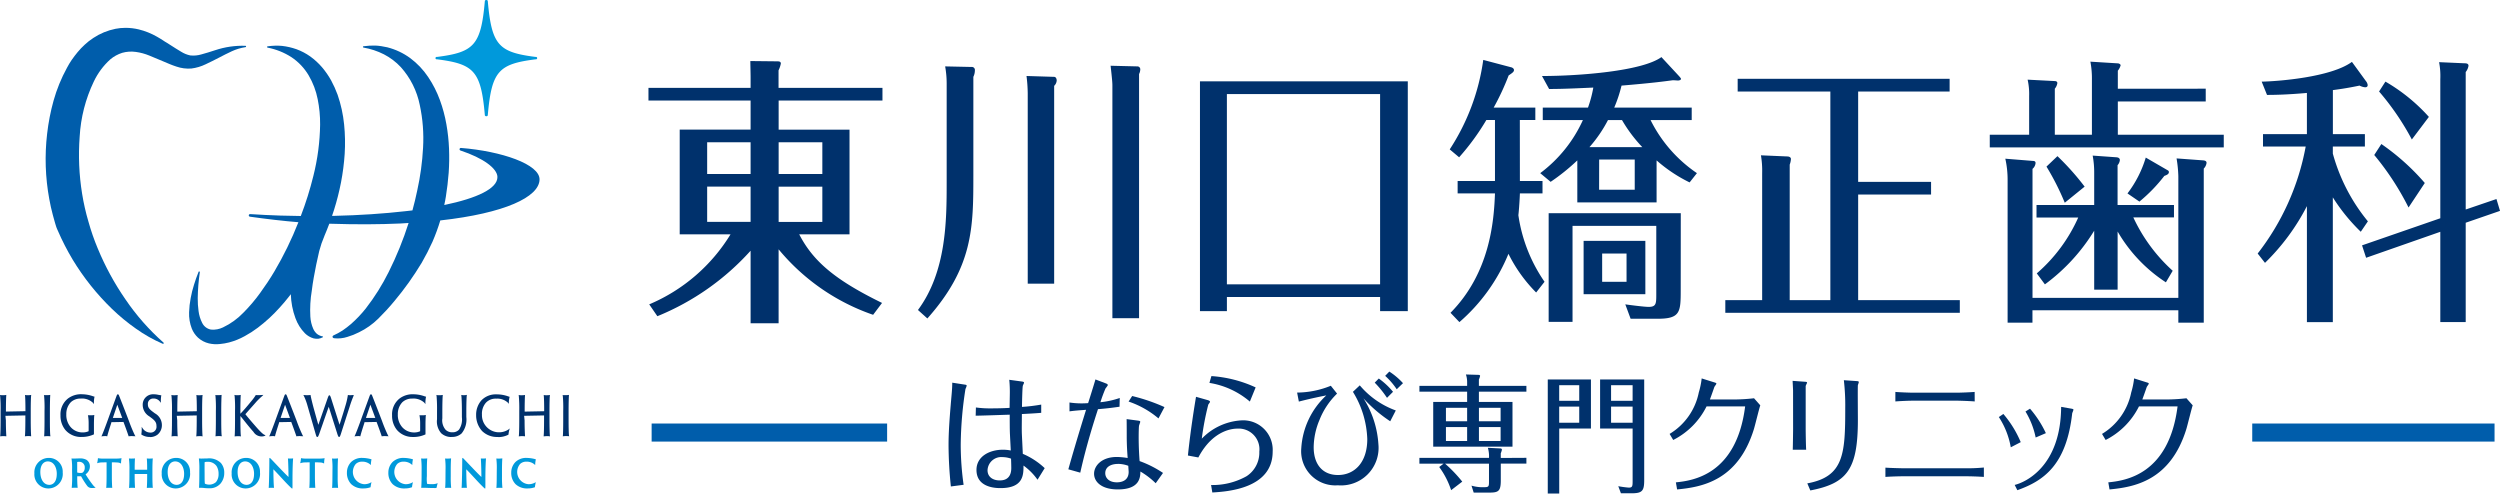 <svg xmlns="http://www.w3.org/2000/svg" xmlns:xlink="http://www.w3.org/1999/xlink" width="205" height="40.47" viewBox="0 0 205 40.47">
  <defs>
    <clipPath id="clip-path">
      <rect id="長方形_73" data-name="長方形 73" width="205" height="40.47" fill="none"/>
    </clipPath>
    <clipPath id="clip-path-2">
      <path id="パス_70" data-name="パス 70" d="M13.3,4.707a5.1,5.1,0,0,0-1.808.747c-.13.086-.255.173-.375.267s-.231.191-.336.289a5.838,5.838,0,0,0-.581.61c-.175.209-.331.419-.481.632s-.271.431-.391.651a12.74,12.74,0,0,0-1.1,2.694A17.474,17.474,0,0,0,7.7,13.313a17.983,17.983,0,0,0,.176,5.349c.075.44.18.877.293,1.313.056.218.119.436.182.654l.1.327c.036.109.089.209.132.313A20.365,20.365,0,0,0,9.8,23.64a20.123,20.123,0,0,0,3.222,4.036,16.406,16.406,0,0,0,1.965,1.62,11.9,11.9,0,0,0,2.187,1.235l.012,0a.056.056,0,0,0,.059-.094,18.882,18.882,0,0,1-3.127-3.553,22.436,22.436,0,0,1-2.258-4.145,18.494,18.494,0,0,1-.772-2.222,18.3,18.3,0,0,1-.519-2.287,19.9,19.9,0,0,1-.2-4.687,12.013,12.013,0,0,1,1.153-4.5,5.767,5.767,0,0,1,1.357-1.83,2.854,2.854,0,0,1,.975-.537A2.7,2.7,0,0,1,14.97,6.6a4.47,4.47,0,0,1,1.112.3l1.1.459c.365.155.732.319,1.122.444a3.039,3.039,0,0,0,1.224.159,3.761,3.761,0,0,0,1.174-.35c.368-.166.718-.355,1.074-.532s.705-.375,1.065-.532a4.226,4.226,0,0,1,1.122-.338.056.056,0,0,0,0-.112h-.012a7.086,7.086,0,0,0-2.475.363c-.393.123-.776.255-1.128.343a2.309,2.309,0,0,1-.911.084,2.281,2.281,0,0,1-.735-.295c-.271-.154-.577-.359-.931-.581L17.5,5.84l-.139-.082-.1-.067c-.15-.1-.345-.222-.552-.338a5.735,5.735,0,0,0-1.5-.6,4.66,4.66,0,0,0-1.079-.127,4.283,4.283,0,0,0-.833.08" transform="translate(-7.575 -4.627)" fill="none"/>
    </clipPath>
    <linearGradient id="linear-gradient" x1="-0.221" y1="1.473" x2="-0.191" y2="1.473" gradientUnits="objectBoundingBox">
      <stop offset="0" stop-color="#00316c"/>
      <stop offset="0.247" stop-color="#003370"/>
      <stop offset="0.503" stop-color="#003c7c"/>
      <stop offset="0.763" stop-color="#004a91"/>
      <stop offset="1" stop-color="#005dab"/>
    </linearGradient>
    <clipPath id="clip-path-3">
      <path id="パス_71" data-name="パス 71" d="M46.2,7.583c-.16.01-.318.027-.473.046l-.015,0a.055.055,0,0,0-.048.045.056.056,0,0,0,.045.065,5.916,5.916,0,0,1,1.674.553,5.07,5.07,0,0,1,1.39,1.053,6.593,6.593,0,0,1,1.551,3.1,13.077,13.077,0,0,1,.27,3.511,21.261,21.261,0,0,1-.479,3.509c-.113.546-.245,1.088-.392,1.626-.209.026-.4.047-.578.065-1.767.2-3.751.336-5.849.383l-.166,0c.055-.166.114-.331.167-.5a20.623,20.623,0,0,0,.57-2.249,19.067,19.067,0,0,0,.3-2.334,14.805,14.805,0,0,0-.046-2.409,10.7,10.7,0,0,0-.534-2.437,8.9,8.9,0,0,0-.53-1.178,6.794,6.794,0,0,0-.749-1.08,5.6,5.6,0,0,0-.968-.887,4.8,4.8,0,0,0-1.131-.593,5.419,5.419,0,0,0-1.184-.271,5.082,5.082,0,0,0-1.159.034l-.018,0a.055.055,0,0,0,0,.109,5.529,5.529,0,0,1,1.949.78,4.6,4.6,0,0,1,1.419,1.5,6.193,6.193,0,0,1,.737,1.944,10.08,10.08,0,0,1,.2,2.09A18.271,18.271,0,0,1,41.6,18.26a27.2,27.2,0,0,1-1.031,3.29q-.833-.01-1.677-.035c-.837-.027-1.66-.067-2.464-.12a.107.107,0,1,0-.027.212c1.31.186,2.8.359,3.971.453h0A28.282,28.282,0,0,1,38.4,26.1c-.362.609-.755,1.2-1.17,1.768a13.318,13.318,0,0,1-1.367,1.608,5.721,5.721,0,0,1-1.679,1.211,1.881,1.881,0,0,1-.964.18,1,1,0,0,1-.736-.547,2.915,2.915,0,0,1-.3-.98,7.125,7.125,0,0,1-.067-1.053,16.024,16.024,0,0,1,.172-2.126.056.056,0,0,0-.108-.029l0,.012c-.14.34-.259.688-.369,1.042a8.537,8.537,0,0,0-.272,1.09,7.268,7.268,0,0,0-.131,1.167,3.317,3.317,0,0,0,.222,1.34,2.069,2.069,0,0,0,.505.74,2.022,2.022,0,0,0,.9.474,2.7,2.7,0,0,0,.9.051,4.755,4.755,0,0,0,.752-.13,5.587,5.587,0,0,0,1.282-.517,8.534,8.534,0,0,0,1.077-.693c.332-.251.642-.515.942-.787s.571-.562.84-.852.519-.592.761-.9c.054-.069.107-.138.16-.207a6.22,6.22,0,0,0,.379,1.965,3.438,3.438,0,0,0,.781,1.244,1.67,1.67,0,0,0,.707.414,1.2,1.2,0,0,0,.393.028.979.979,0,0,0,.341-.109l.019-.009a.04.04,0,0,0,.02-.027.039.039,0,0,0-.03-.045,1.059,1.059,0,0,1-.467-.206,1.234,1.234,0,0,1-.3-.407,2.891,2.891,0,0,1-.242-1.014,9.657,9.657,0,0,1,.121-2.137c.083-.714.224-1.421.363-2.129q.107-.531.234-1.058c.008-.03.015-.06.023-.089a8.056,8.056,0,0,1,.405-1.175l0-.006c.141-.336.281-.673.407-1.016l.153,0c2.075.068,3.97.056,5.682-.021.209-.016.435-.029.67-.043a27.991,27.991,0,0,1-1.633,4.019,17.765,17.765,0,0,1-1.88,2.994,9.859,9.859,0,0,1-1.209,1.271,7.641,7.641,0,0,1-.691.529,5.476,5.476,0,0,1-.759.412.115.115,0,0,0,.026.218l.052.01a2.551,2.551,0,0,0,1.073-.111,5.461,5.461,0,0,0,.952-.379,5.959,5.959,0,0,0,1.583-1.118,19.038,19.038,0,0,0,1.318-1.438c.418-.5.812-1.008,1.187-1.535s.727-1.067,1.062-1.622a19.28,19.28,0,0,0,.882-1.721,15.912,15.912,0,0,0,.635-1.737c5.29-.587,8.1-1.92,8.139-3.345.035-1.261-3.126-2.337-6.446-2.6a.108.108,0,0,0-.041.21c1.873.618,3.023,1.474,3.033,2.171.014.951-1.67,1.74-4.36,2.3.05-.233.1-.467.134-.7.1-.642.181-1.288.229-1.942a18.2,18.2,0,0,0,.029-1.978,14.708,14.708,0,0,0-.217-2,11.444,11.444,0,0,0-.533-1.989,8.719,8.719,0,0,0-.96-1.885A6.275,6.275,0,0,0,49.537,8.6a5.464,5.464,0,0,0-1.879-.884c-.164-.039-.33-.063-.491-.093s-.327-.037-.488-.049Z" transform="translate(-31.404 -7.578)" fill="none"/>
    </clipPath>
    <linearGradient id="linear-gradient-2" x1="-0.538" y1="1.499" x2="-0.521" y2="1.499" xlink:href="#linear-gradient"/>
  </defs>
  <g id="グループ_4346" data-name="グループ 4346" transform="translate(-15 -11.765)">
    <g id="グループ_69" data-name="グループ 69" transform="translate(15 11.765)" clip-path="url(#clip-path)">
      <path id="パス_36" data-name="パス 36" d="M2.048,68.938c.018-.159.031-.663.031-1.252v-.4l-1.635.032.038.372c0,.579.021,1.088.035,1.249l0,.06-.06-.006a1.433,1.433,0,0,0-.155-.009,1.776,1.776,0,0,0-.231.012L.012,69l.007-.064c.018-.165.031-.669.031-1.253v-.764a11.583,11.583,0,0,0-.039-1.245L0,65.606l.07.014a.866.866,0,0,0,.145.008H.232a1.5,1.5,0,0,0,.219-.012l.062-.011,0,.063c-.013.173-.027.626-.027,1.215v.087l1.6-.032v-.055c0-.623-.015-1.057-.031-1.21l-.006-.065.064.012a.884.884,0,0,0,.148.008h.015a1.794,1.794,0,0,0,.22-.012l.064-.01-.008.065c-.019.149-.031.628-.031,1.252v.764c0,.561.016,1.076.031,1.249L2.551,69l-.065-.013a.874.874,0,0,0-.146-.008H2.323c-.068,0-.193.008-.219.012L2.041,69Z" transform="translate(0 -33.221)" fill="#00316c"/>
      <path id="パス_37" data-name="パス 37" d="M7.316,68.94c.015-.144.027-.694.027-1.253v-.768a10.882,10.882,0,0,0-.034-1.233l-.018-.07.072.009c.031,0,.1,0,.145,0h.013a1.937,1.937,0,0,0,.227-.012l.062-.01,0,.062c-.011.143-.027.609-.027,1.255v.764c0,.625.014,1.137.034,1.244L7.825,69l-.067-.008c-.034,0-.106-.008-.166-.008-.076,0-.187.009-.221.012L7.31,69Z" transform="translate(-3.692 -33.222)" fill="#00316c"/>
      <path id="パス_38" data-name="パス 38" d="M11.763,69a1.677,1.677,0,0,1-1.316-.573,1.835,1.835,0,0,1-.4-1.2,1.653,1.653,0,0,1,.625-1.389,1.779,1.779,0,0,1,1.152-.34,2.817,2.817,0,0,1,.887.162c.037.012.065.021.082.026l.048.011-.012.048a2.388,2.388,0,0,0-.042.414v.145l-.088-.115a1.305,1.305,0,0,0-1-.337,1.135,1.135,0,0,0-.806.3,1.384,1.384,0,0,0-.368.984,1.519,1.519,0,0,0,.347,1.044,1.287,1.287,0,0,0,.984.448,1.159,1.159,0,0,0,.5-.1h0c-.007,0,0-.027,0-.094V67.9a3.847,3.847,0,0,0-.045-.618l-.016-.066.068.005c.052,0,.122,0,.178,0h.005a1.2,1.2,0,0,0,.21-.012l.065-.012-.007.065c-.011.1-.024.436-.024.733v.456c0,.188,0,.261,0,.3l0,.033-.03.015a2.357,2.357,0,0,1-1,.2" transform="translate(-5.087 -33.169)" fill="#00316c"/>
      <path id="パス_39" data-name="パス 39" d="M16.888,68.873c.1-.23.246-.61.4-1.031l.774-2.129c.059-.157.078-.21.136-.21s.079.051.14.21c.043.108.426,1.08.762,1.961a12.656,12.656,0,0,0,.493,1.189l.048.08-.093-.006c-.08,0-.138-.008-.177-.008a1.834,1.834,0,0,0-.245.012l-.043.008-.013-.041c-.063-.2-.281-.8-.41-1.139l-1,.019,0,.055c-.118.366-.279.868-.322,1.056l-.011.048-.048-.011a.693.693,0,0,0-.146-.007,1.809,1.809,0,0,0-.2.012l-.086.012Zm1.666-1.435-.4-1.082-.366,1.082Z" transform="translate(-8.534 -33.169)" fill="#00316c"/>
      <path id="パス_40" data-name="パス 40" d="M24.174,69a1.219,1.219,0,0,1-.679-.189l-.024-.019.006-.029a2.97,2.97,0,0,0,.03-.414l-.005-.179.1.151a.762.762,0,0,0,.619.32.474.474,0,0,0,.494-.536c0-.234-.062-.4-.4-.655l-.192-.143a1.094,1.094,0,0,1-.536-.929.848.848,0,0,1,.893-.878,1.693,1.693,0,0,1,.387.045l.25.042-.014.052a3.036,3.036,0,0,0-.029.4V66.2l-.089-.119a.631.631,0,0,0-.528-.232.429.429,0,0,0-.447.45c0,.2.028.357.395.628l.18.135a1.1,1.1,0,0,1,.575.972,1,1,0,0,1-.359.777,1.034,1.034,0,0,1-.62.2" transform="translate(-11.885 -33.169)" fill="#00316c"/>
      <path id="パス_41" data-name="パス 41" d="M30.515,68.938c.018-.159.031-.663.031-1.252v-.4l-1.635.032.038.372c0,.581.021,1.089.035,1.249l.005.06-.06-.006a1.451,1.451,0,0,0-.155-.009,1.776,1.776,0,0,0-.231.012l-.064.01.007-.064c.018-.165.031-.669.031-1.253v-.764a11.583,11.583,0,0,0-.039-1.245l-.012-.071.07.014a.866.866,0,0,0,.145.008H28.7a1.5,1.5,0,0,0,.219-.012l.062-.011,0,.063c-.013.173-.027.626-.027,1.215v.087l1.6-.032v-.055c0-.623-.015-1.057-.031-1.21l-.006-.065.064.012a.884.884,0,0,0,.148.008h.015a1.794,1.794,0,0,0,.22-.012l.064-.01-.008.065c-.019.149-.031.628-.031,1.252v.764c0,.561.016,1.076.031,1.249l.006.066-.065-.013a.874.874,0,0,0-.146-.008H30.79c-.068,0-.193.008-.219.012l-.064.01Z" transform="translate(-14.415 -33.221)" fill="#00316c"/>
      <path id="パス_42" data-name="パス 42" d="M35.783,68.94c.015-.144.027-.694.027-1.253v-.768a10.88,10.88,0,0,0-.034-1.233l-.018-.07.072.009c.031,0,.1,0,.145,0h.013a1.937,1.937,0,0,0,.227-.012l.062-.01,0,.062c-.011.143-.027.609-.027,1.255v.764c0,.625.014,1.137.034,1.244l.012.067-.067-.008c-.034,0-.106-.008-.166-.008-.077,0-.187.009-.221.012L35.777,69Z" transform="translate(-18.108 -33.222)" fill="#00316c"/>
      <path id="パス_43" data-name="パス 43" d="M38.96,68.935c.015-.144.027-.694.027-1.253v-.768a10.867,10.867,0,0,0-.034-1.238l-.019-.078.078.019a.983.983,0,0,0,.153.007,1.515,1.515,0,0,0,.225-.012l.063-.013,0,.065c-.011.142-.027.609-.027,1.254v.227c.173-.175.549-.6.843-.968a4.227,4.227,0,0,0,.4-.531l.014-.034.038,0a1.113,1.113,0,0,0,.131.008c.136,0,.253-.008.316-.012l.144-.01-.1.1a5.385,5.385,0,0,0-.509.5c-.05.06-.214.244-.388.439-.194.218-.4.452-.48.544.246.316.778.928,1.017,1.194.365.4.494.474.559.5l.082.031-.069.054a.664.664,0,0,1-.257.045.775.775,0,0,1-.667-.374c-.277-.308-.551-.653-.816-.986l-.254-.317v.361c0,.625.014,1.137.034,1.244l.012.067-.067-.008a1.412,1.412,0,0,0-.147-.008,1.865,1.865,0,0,0-.235.012L38.952,69Z" transform="translate(-19.715 -33.217)" fill="#00316c"/>
      <path id="パス_44" data-name="パス 44" d="M44.756,68.873c.1-.23.245-.61.4-1.031l.774-2.129c.059-.157.078-.21.136-.21s.079.051.14.21c.043.108.426,1.08.763,1.961a12.582,12.582,0,0,0,.492,1.189l.048.08-.093-.006c-.08,0-.137-.008-.177-.008a1.834,1.834,0,0,0-.245.012l-.043.008-.013-.042c-.064-.2-.283-.8-.41-1.138l-1,.019,0,.055c-.118.366-.279.868-.322,1.056l-.01.048-.048-.011a.7.7,0,0,0-.146-.007,1.79,1.79,0,0,0-.2.012l-.086.012Zm1.666-1.435-.4-1.082-.366,1.082Z" transform="translate(-22.646 -33.169)" fill="#00316c"/>
      <path id="パス_45" data-name="パス 45" d="M53.332,69.059c-.058,0-.082-.064-.132-.192l-.723-2.286c-.137.378-.344.973-.52,1.481l-.267.764c-.073.18-.094.232-.152.232s-.073-.042-.135-.243l-.663-2.3a4.816,4.816,0,0,0-.3-.818l-.046-.082.094.009c.042,0,.122.009.206.009.1,0,.207-.009.245-.013l.046-.005.008.046c.023.14.084.4.163.707.048.2.343,1.257.468,1.694l.789-2.258c.056-.129.071-.163.117-.163s.068.04.12.179l.712,2.235c.035-.111.074-.235.116-.366.121-.383.263-.827.361-1.175a5.918,5.918,0,0,0,.2-.847l.006-.054.053.011a.733.733,0,0,0,.134.008c.089,0,.157-.006.207-.011l.082-.008-.009.075a8.961,8.961,0,0,0-.334.928c-.044.131-.716,2.226-.716,2.226-.055.157-.081.216-.137.216" transform="translate(-25.52 -33.226)" fill="#00316c"/>
      <path id="パス_46" data-name="パス 46" d="M58.934,68.873c.1-.23.246-.61.4-1.031l.774-2.129c.059-.157.078-.21.136-.21s.079.051.14.21c.043.108.426,1.08.762,1.961a12.658,12.658,0,0,0,.493,1.189l.048.08-.093-.006c-.08,0-.138-.008-.177-.008a1.834,1.834,0,0,0-.245.012l-.043.008-.013-.041c-.063-.2-.281-.8-.41-1.139l-1,.019,0,.055c-.118.366-.279.868-.322,1.056l-.011.048-.048-.011a.693.693,0,0,0-.146-.007,1.809,1.809,0,0,0-.2.012l-.086.012ZM60.6,67.438l-.4-1.082-.366,1.082Z" transform="translate(-29.826 -33.169)" fill="#00316c"/>
      <path id="パス_47" data-name="パス 47" d="M66.845,69a1.677,1.677,0,0,1-1.316-.573,1.834,1.834,0,0,1-.4-1.2,1.653,1.653,0,0,1,.625-1.389A1.779,1.779,0,0,1,66.9,65.5a2.817,2.817,0,0,1,.887.162c.037.012.065.021.082.026l.048.011-.012.048a2.387,2.387,0,0,0-.042.414v.145l-.088-.115a1.305,1.305,0,0,0-1-.337,1.135,1.135,0,0,0-.806.3,1.384,1.384,0,0,0-.368.984,1.519,1.519,0,0,0,.347,1.044,1.287,1.287,0,0,0,.984.448,1.159,1.159,0,0,0,.5-.1h0c-.007,0,0-.027,0-.094V67.9a3.849,3.849,0,0,0-.045-.618l-.016-.066.068.005c.052,0,.122,0,.178,0h.005a1.2,1.2,0,0,0,.21-.012L67.9,67.2l-.007.065c-.011.1-.024.436-.024.733v.456c0,.188,0,.261,0,.3l0,.033-.03.015a2.357,2.357,0,0,1-1,.2" transform="translate(-32.979 -33.169)" fill="#00316c"/>
      <path id="パス_48" data-name="パス 48" d="M73.729,69.051a1.208,1.208,0,0,1-.841-.306,1.464,1.464,0,0,1-.346-1.145v-.681a12.433,12.433,0,0,0-.038-1.243l-.017-.077.077.019a.85.85,0,0,0,.149.007,1.574,1.574,0,0,0,.237-.012l.066-.012-.007.067c-.015.131-.031.636-.031,1.252v.6a1.194,1.194,0,0,0,.264.933.753.753,0,0,0,.575.211.691.691,0,0,0,.529-.217,1.5,1.5,0,0,0,.235-1.018v-.512c0-.591-.022-1.084-.043-1.248l-.008-.068.067.013a.825.825,0,0,0,.136.008h.011a1.194,1.194,0,0,0,.177-.012l.067-.015-.008.069c-.014.12-.035.6-.035,1.252v.5a1.8,1.8,0,0,1-.386,1.341,1.136,1.136,0,0,1-.828.287" transform="translate(-36.706 -33.217)" fill="#00316c"/>
      <path id="パス_49" data-name="パス 49" d="M80.875,69a1.74,1.74,0,0,1-1.289-.483,1.915,1.915,0,0,1-.492-1.315A1.773,1.773,0,0,1,79.525,66a1.624,1.624,0,0,1,1.244-.493,2.741,2.741,0,0,1,.943.161l.13.041-.013.047a1.988,1.988,0,0,0-.053.4l0,.128-.083-.1a1.273,1.273,0,0,0-.944-.325,1.087,1.087,0,0,0-.852.332,1.37,1.37,0,0,0-.326.977A1.405,1.405,0,0,0,81.727,68.4l.123-.1-.044.155a2.3,2.3,0,0,0-.061.355,1.791,1.791,0,0,1-.87.2" transform="translate(-40.051 -33.169)" fill="#00316c"/>
      <path id="パス_50" data-name="パス 50" d="M88.214,68.938c.018-.159.031-.663.031-1.252v-.4l-1.635.032.038.372c0,.579.021,1.088.035,1.249l0,.06-.06-.006a1.432,1.432,0,0,0-.155-.009,1.776,1.776,0,0,0-.231.012l-.064.01.007-.064c.018-.165.031-.669.031-1.253v-.764a11.585,11.585,0,0,0-.038-1.245l-.012-.071.07.014a.866.866,0,0,0,.145.008H86.4a1.5,1.5,0,0,0,.219-.012l.062-.011,0,.063c-.013.173-.027.626-.027,1.215v.087l1.6-.032v-.055c0-.623-.015-1.057-.031-1.21l-.006-.065.064.012a.884.884,0,0,0,.148.008h.015a1.794,1.794,0,0,0,.22-.012l.064-.01-.008.065c-.019.149-.031.628-.031,1.252v.764c0,.561.016,1.076.031,1.249l.006.066-.065-.013a.874.874,0,0,0-.146-.008h-.017c-.068,0-.193.008-.219.012l-.064.01Z" transform="translate(-43.632 -33.221)" fill="#00316c"/>
      <path id="パス_51" data-name="パス 51" d="M93.482,68.94c.015-.144.027-.694.027-1.253v-.768a10.881,10.881,0,0,0-.034-1.233l-.018-.07.072.009c.031,0,.1,0,.145,0h.013a1.937,1.937,0,0,0,.227-.012l.062-.01,0,.062c-.011.143-.027.609-.027,1.255v.764c0,.625.014,1.137.034,1.244l.012.066-.067-.008c-.034,0-.106-.008-.166-.008-.076,0-.187.009-.221.012L93.476,69Z" transform="translate(-47.325 -33.222)" fill="#00316c"/>
      <path id="パス_52" data-name="パス 52" d="M5.712,77.337a1.179,1.179,0,0,1,1.183-1.268A1.122,1.122,0,0,1,8.034,77.26a1.187,1.187,0,0,1-1.177,1.313,1.148,1.148,0,0,1-1.145-1.236m1.836.035c0-.511-.241-1.016-.736-1.016-.343,0-.613.287-.613.872,0,.565.253,1.05.742,1.05.242,0,.607-.169.607-.907" transform="translate(-2.892 -38.52)" fill="#0099db"/>
      <path id="パス_53" data-name="パス 53" d="M11.924,77.082a5.048,5.048,0,0,0-.046-.927c.072.007.135.01.207.01.049,0,.331-.013.458-.013a1.066,1.066,0,0,1,.561.115.625.625,0,0,1,.282.54.781.781,0,0,1-.354.648,8.643,8.643,0,0,0,.544.8,1.279,1.279,0,0,0,.282.294,1.121,1.121,0,0,1-.3.028.447.447,0,0,1-.382-.159,6.329,6.329,0,0,1-.5-.782.043.043,0,0,0-.035-.022h-.285c-.008,0-.008,0-.008.016v.08a8.149,8.149,0,0,0,.035.852c-.043,0-.121-.006-.2-.006s-.242.006-.288.013a9.051,9.051,0,0,0,.038-.929Zm.42.192c0,.026,0,.032.008.035a.916.916,0,0,0,.294.036.266.266,0,0,0,.153-.036.484.484,0,0,0,.164-.389.441.441,0,0,0-.446-.489.675.675,0,0,0-.164.013c-.008.006-.008.013-.008.026Z" transform="translate(-6.015 -38.562)" fill="#0099db"/>
      <path id="パス_54" data-name="パス 54" d="M16.2,76.107a1.92,1.92,0,0,0,.486.035h.972a2.636,2.636,0,0,0,.48-.032,2.53,2.53,0,0,0-.043.44.636.636,0,0,0-.322-.086c-.1-.01-.2-.013-.431-.013v1.169c0,.37.017.773.032.923-.04,0-.11-.006-.193-.006a2.675,2.675,0,0,0-.3.012c.017-.137.029-.527.029-.929V76.452c-.12,0-.193,0-.374.006a1.212,1.212,0,0,0-.4.067,3.046,3.046,0,0,0,.066-.419" transform="translate(-8.17 -38.539)" fill="#0099db"/>
      <path id="パス_55" data-name="パス 55" d="M21.461,77.082a6.665,6.665,0,0,0-.043-.927,1.668,1.668,0,0,0,.21.01,2.647,2.647,0,0,0,.288-.013c-.012.115-.026.393-.026.869v.045c0,.009,0,.012.012.012h1c.008,0,.011,0,.011-.012v-.045c0-.457-.014-.741-.029-.866a1.52,1.52,0,0,0,.213.01,2.144,2.144,0,0,0,.279-.013c-.015.121-.032.476-.032.929v.562c0,.37.014.766.032.923-.038,0-.138-.006-.216-.006-.1,0-.259.01-.276.013.014-.144.029-.527.029-.929v-.2c0-.013,0-.016-.008-.016H21.9c-.009,0-.012.006-.012.016v.2c0,.37.017.766.032.923-.035,0-.11-.006-.193-.006a2.777,2.777,0,0,0-.3.013c.017-.144.032-.527.032-.929Z" transform="translate(-10.846 -38.562)" fill="#0099db"/>
      <path id="パス_56" data-name="パス 56" d="M26.867,77.337a1.179,1.179,0,0,1,1.183-1.268,1.122,1.122,0,0,1,1.139,1.191,1.187,1.187,0,0,1-1.177,1.313,1.148,1.148,0,0,1-1.145-1.236m1.836.035c0-.511-.241-1.016-.736-1.016-.343,0-.613.287-.613.872,0,.565.253,1.05.742,1.05.242,0,.607-.169.607-.907" transform="translate(-13.605 -38.52)" fill="#0099db"/>
      <path id="パス_57" data-name="パス 57" d="M33.076,77.08a6.657,6.657,0,0,0-.04-.923c.035,0,.13.009.216.009s.259-.009.492-.012a1.377,1.377,0,0,1,1.1.376,1.2,1.2,0,0,1,.273.812,1.323,1.323,0,0,1-.313.882,1.17,1.17,0,0,1-.944.377c-.121,0-.244-.007-.34-.016a2.387,2.387,0,0,0-.469-.019c.006-.147.023-.432.023-.914Zm.431.405c0,.339,0,.473.006.543.005.115.005.182.026.2a.835.835,0,0,0,.9-.134,1,1,0,0,0,.213-.67,1.156,1.156,0,0,0-.17-.649.861.861,0,0,0-.739-.345.792.792,0,0,0-.219.026.023.023,0,0,0-.014.022c-.006.064-.006.278-.006.565Z" transform="translate(-16.729 -38.563)" fill="#0099db"/>
      <path id="パス_58" data-name="パス 58" d="M38.484,77.337a1.179,1.179,0,0,1,1.183-1.268,1.122,1.122,0,0,1,1.139,1.191,1.187,1.187,0,0,1-1.177,1.313,1.148,1.148,0,0,1-1.145-1.236m1.836.035c0-.511-.241-1.016-.736-1.016-.343,0-.613.287-.613.872,0,.565.253,1.05.742,1.05.241,0,.607-.169.607-.907" transform="translate(-19.487 -38.52)" fill="#0099db"/>
      <path id="パス_59" data-name="パス 59" d="M44.876,78.518c-.04,0-.21.006-.239.012.029-.3.052-1.737.052-2.286,0-.163.012-.176.029-.176s.038.016.1.079c.343.351,1.09,1.16,1.442,1.485,0-.265-.012-1.077-.046-1.52a1.352,1.352,0,0,0,.182.009c.095,0,.219-.009.244-.012-.026.2-.055.987-.052,1.836v.418c0,.2-.008.221-.029.221s-.107-.077-.328-.3c-.325-.325-.806-.875-1.211-1.283.005.613.02,1.274.054,1.523-.063-.006-.135-.006-.2-.006" transform="translate(-22.603 -38.52)" fill="#0099db"/>
      <path id="パス_60" data-name="パス 60" d="M49.934,76.107a1.92,1.92,0,0,0,.486.035h.972a2.636,2.636,0,0,0,.48-.032,2.53,2.53,0,0,0-.043.44.636.636,0,0,0-.322-.086c-.1-.01-.2-.013-.431-.013v1.169c0,.37.017.773.032.923-.04,0-.11-.006-.193-.006a2.675,2.675,0,0,0-.3.012c.017-.137.029-.527.029-.929V76.452c-.12,0-.193,0-.374.006a1.212,1.212,0,0,0-.4.067,3.046,3.046,0,0,0,.066-.419" transform="translate(-25.252 -38.539)" fill="#0099db"/>
      <path id="パス_61" data-name="パス 61" d="M55.191,77.079a6.16,6.16,0,0,0-.038-.923,1.831,1.831,0,0,0,.2.006,2,2,0,0,0,.294-.016c-.012.124-.029.479-.029.933v.562a8.116,8.116,0,0,0,.035.923c-.035,0-.118-.006-.21-.006s-.242.006-.285.013c.018-.137.029-.527.029-.929Z" transform="translate(-27.928 -38.559)" fill="#0099db"/>
      <path id="パス_62" data-name="パス 62" d="M57.991,78.228a1.3,1.3,0,0,1-.36-.945,1.23,1.23,0,0,1,.343-.875,1.247,1.247,0,0,1,.932-.338,2.721,2.721,0,0,1,.742.115,2.382,2.382,0,0,0-.054.47.972.972,0,0,0-.725-.278.715.715,0,0,0-.512.189,1.011,1.011,0,0,0,.659,1.657,1.067,1.067,0,0,0,.63-.169,3.212,3.212,0,0,0-.075.418,1.72,1.72,0,0,1-.61.1,1.353,1.353,0,0,1-.969-.345" transform="translate(-29.183 -38.52)" fill="#0099db"/>
      <path id="パス_63" data-name="パス 63" d="M64.872,78.228a1.3,1.3,0,0,1-.36-.945,1.23,1.23,0,0,1,.343-.875,1.247,1.247,0,0,1,.932-.338,2.721,2.721,0,0,1,.742.115,2.382,2.382,0,0,0-.054.47.972.972,0,0,0-.725-.278.715.715,0,0,0-.512.189,1.011,1.011,0,0,0,.659,1.657,1.067,1.067,0,0,0,.63-.169,3.211,3.211,0,0,0-.075.418,1.72,1.72,0,0,1-.61.1,1.353,1.353,0,0,1-.969-.345" transform="translate(-32.667 -38.52)" fill="#0099db"/>
      <path id="パス_64" data-name="パス 64" d="M70,77.082a7.506,7.506,0,0,0-.04-.927,1.79,1.79,0,0,0,.213.01,2.539,2.539,0,0,0,.29-.013c-.014.124-.032.469-.032.91V77.6a2.76,2.76,0,0,0,.017.623.117.117,0,0,0,.078.028,2.649,2.649,0,0,0,.271.01,1.2,1.2,0,0,0,.524-.079c-.035.089-.077.309-.1.389a.786.786,0,0,1-.207.009c-.429,0-.576-.019-.817-.019-.121,0-.184,0-.228.006.009-.118.029-.447.029-.923Z" transform="translate(-35.428 -38.562)" fill="#0099db"/>
      <path id="パス_65" data-name="パス 65" d="M73.972,77.079a6.162,6.162,0,0,0-.038-.923,1.831,1.831,0,0,0,.2.006,2,2,0,0,0,.294-.016c-.012.124-.029.479-.029.933v.562a8.114,8.114,0,0,0,.035.923c-.035,0-.118-.006-.21-.006s-.242.006-.285.013c.018-.137.029-.527.029-.929Z" transform="translate(-37.438 -38.559)" fill="#0099db"/>
      <path id="パス_66" data-name="パス 66" d="M76.918,78.518c-.04,0-.21.006-.239.012.029-.3.052-1.737.052-2.286,0-.163.012-.176.029-.176s.038.016.1.079c.343.351,1.09,1.16,1.442,1.485,0-.265-.012-1.077-.046-1.52a1.353,1.353,0,0,0,.182.009c.095,0,.219-.009.244-.012-.026.2-.055.987-.052,1.836v.418c0,.2-.008.221-.029.221s-.107-.077-.328-.3c-.325-.325-.806-.875-1.211-1.283.005.613.02,1.274.054,1.523-.063-.006-.135-.006-.2-.006" transform="translate(-38.828 -38.52)" fill="#0099db"/>
      <path id="パス_67" data-name="パス 67" d="M82.486,77.079a6.16,6.16,0,0,0-.038-.923,1.831,1.831,0,0,0,.2.006,2,2,0,0,0,.294-.016c-.012.124-.029.479-.029.933v.562a8.117,8.117,0,0,0,.035.923c-.035,0-.118-.006-.21-.006s-.242.006-.285.013c.018-.137.029-.527.029-.929Z" transform="translate(-41.75 -38.559)" fill="#0099db"/>
      <path id="パス_68" data-name="パス 68" d="M85.287,78.228a1.3,1.3,0,0,1-.36-.945,1.23,1.23,0,0,1,.343-.875,1.247,1.247,0,0,1,.932-.338,2.722,2.722,0,0,1,.742.115,2.382,2.382,0,0,0-.054.47.972.972,0,0,0-.725-.278.714.714,0,0,0-.512.189,1.011,1.011,0,0,0,.659,1.657,1.067,1.067,0,0,0,.63-.169,3.209,3.209,0,0,0-.075.418,1.72,1.72,0,0,1-.61.1,1.353,1.353,0,0,1-.969-.345" transform="translate(-43.005 -38.52)" fill="#0099db"/>
      <path id="パス_69" data-name="パス 69" d="M80.578,4.669c-3.035-.384-3.608-.957-3.925-4.578-.01-.122-.231-.122-.242,0-.316,3.621-.89,4.194-3.924,4.578a.1.1,0,1,0,0,.194c3.035.384,3.608.957,3.924,4.578.011.122.232.122.242,0,.316-3.621.89-4.194,3.925-4.578a.1.1,0,1,0,0-.194" transform="translate(-36.654 0)" fill="#0099db"/>
    </g>
    <g id="グループ_72" data-name="グループ 72" transform="translate(18.739 14.049)">
      <g id="グループ_71" data-name="グループ 71" clip-path="url(#clip-path-2)">
        <rect id="長方形_74" data-name="長方形 74" width="16.524" height="25.918" transform="translate(-0.086 0)" fill="url(#linear-gradient)"/>
      </g>
    </g>
    <g id="グループ_74" data-name="グループ 74" transform="translate(30.501 15.505)">
      <g id="グループ_73" data-name="グループ 73" clip-path="url(#clip-path-3)">
        <rect id="長方形_75" data-name="長方形 75" width="28.785" height="24.502" transform="translate(-0.007 0)" fill="url(#linear-gradient-2)"/>
      </g>
    </g>
    <g id="グループ_75" data-name="グループ 75" transform="translate(15 11.765)" clip-path="url(#clip-path)">
      <rect id="長方形_76" data-name="長方形 76" width="19.31" height="1.481" transform="translate(53.434 34.729)" fill="#005dab"/>
      <rect id="長方形_77" data-name="長方形 77" width="19.869" height="1.481" transform="translate(184.684 34.729)" fill="#005dab"/>
      <path id="パス_72" data-name="パス 72" d="M126.147,30.948a17.4,17.4,0,0,1-7.75-5.37v6.064H116.1V25.693a20.851,20.851,0,0,1-7.646,5.37l-.667-.972a14.35,14.35,0,0,0,6.667-5.74h-4.167V15.764H116.1V13.38h-8.375V12.338H116.1v-.879c0-.348-.021-1-.021-1.319l2.167.023c.167,0,.334,0,.334.185a2.274,2.274,0,0,1-.188.555v1.435h8.521V13.38H118.4v2.384h5.812V24.35h-4.125c1.146,2.222,2.958,3.75,6.792,5.625ZM116.1,16.8h-3.562V19.4H116.1Zm0,3.635h-3.562v2.893H116.1ZM118.4,19.4h3.583V16.8H118.4Zm0,3.935h3.583V20.439H118.4Z" transform="translate(-54.551 -5.134)" fill="#00316c"/>
      <path id="パス_73" data-name="パス 73" d="M156.887,11.029a.246.246,0,0,1,.271.277,1.216,1.216,0,0,1-.125.533v8.078c0,4.282-.021,7.522-3.771,11.735l-.771-.694c2.333-3.148,2.354-7.315,2.354-10.462V12.371a7.865,7.865,0,0,0-.125-1.389Zm6.772.81c.125,0,.208.139.208.3a.659.659,0,0,1-.208.439V28.8h-2.167V13.181a12.327,12.327,0,0,0-.1-1.412Zm6.854-.856a.238.238,0,0,1,.208.232.872.872,0,0,1-.1.394V31.629h-2.187v-19.1c0-.185-.021-.486-.146-1.6Z" transform="translate(-77.218 -5.538)" fill="#00316c"/>
      <path id="パス_74" data-name="パス 74" d="M201.546,31.2v1.157h-2.209V13.515h17.042V32.356h-2.271V31.2Zm12.562-16.642H201.545v15.6h12.563Z" transform="translate(-100.94 -6.844)" fill="#00316c"/>
      <path id="パス_75" data-name="パス 75" d="M246.583,19.644h1.855v1.019h-1.855c-.021.671-.1,1.62-.125,1.782a12.809,12.809,0,0,0,2.146,5.462l-.688.88a12.124,12.124,0,0,1-2.271-3.172,14.828,14.828,0,0,1-4.021,5.6l-.73-.764c3.251-3.287,3.563-7.546,3.646-9.791h-3.062V19.644h3.062v-5h-.708A19.521,19.521,0,0,1,241.6,17.7l-.771-.648a17.863,17.863,0,0,0,2.75-7.337l2.27.6c.125.023.25.116.25.231,0,.139-.125.232-.437.44a20.5,20.5,0,0,1-1.229,2.638h3.416v1.018h-1.271Zm13.917.116a12.093,12.093,0,0,1-2.708-1.806V21.4h-6.5V17.954a16.928,16.928,0,0,1-2.188,1.759L248.25,19a11.175,11.175,0,0,0,3.5-4.352h-3.291V13.626h3.708a9.8,9.8,0,0,0,.437-1.643c-1.062.046-2.4.116-3.625.116l-.583-1.064c3,0,8.208-.394,9.792-1.551l1.417,1.528c.083.092.188.208.188.254,0,.116-.188.139-.25.139s-.292-.023-.417-.023c-.687.092-1.708.232-4.208.439a11.38,11.38,0,0,1-.6,1.806h6.354v1.018h-3.375A11.367,11.367,0,0,0,261.1,19Zm-.729,8.842c0,1.806-.042,2.338-1.9,2.338h-2.208l-.437-1.181c.479.07,1.584.208,1.916.208.625,0,.625-.277.625-1.064V23.324H250.9v7.869h-1.958V22.283h10.834Zm-2.9.324h-5.063V24.551h5.063Zm-.25-12.059a11.869,11.869,0,0,1-1.667-2.222h-1.146a11,11,0,0,1-1.521,2.222Zm-3.542,3.495H256V17.884h-2.917Zm2.25,5.231h-2v2.315h2Z" transform="translate(-121.952 -4.802)" fill="#00316c"/>
      <path id="パス_76" data-name="パス 76" d="M305.836,31.24v1.042H286.607V31.24h3.021V20.824a7.57,7.57,0,0,0-.1-1.458l2.167.093c.1,0,.292.046.292.208a1.527,1.527,0,0,1-.1.463V31.24h3.333V14.135h-7.6V13.093H305v1.042h-7.5v7.407h5.979v1.042H297.5V31.24Z" transform="translate(-145.131 -6.63)" fill="#00316c"/>
      <path id="パス_77" data-name="パス 77" d="M348.246,12.455V13.5h-7.208v2.731h8.687V17.27H330.537V16.228h3.229V13.057a5.4,5.4,0,0,0-.125-1.343l2.23.116c.1,0,.208.046.208.162a.916.916,0,0,1-.208.463v3.773h3.042v-4.49a7.519,7.519,0,0,0-.125-1.5l2.25.139c.083,0,.229.069.229.162a1.168,1.168,0,0,1-.229.439v1.481ZM346,29.606V19.63a10.61,10.61,0,0,0-.145-1.458l2.208.162c.188.023.25.093.25.208a.8.8,0,0,1-.229.464V31.643H346V30.625H334.037v1.018H332V19.954a7.989,7.989,0,0,0-.188-1.759l2.292.185c.125,0,.188.07.188.162a.693.693,0,0,1-.25.487V29.606Zm-1.021-1.273a12.368,12.368,0,0,1-3.958-4.166v4.768H339.1V24.1a15.494,15.494,0,0,1-4.042,4.4l-.666-.9a13.084,13.084,0,0,0,3.4-4.583H334.37V21.992H339.1V19.376a7.489,7.489,0,0,0-.125-1.435l1.959.139c.229.023.27.139.27.232a.753.753,0,0,1-.187.417v3.264h4.625v1.018h-3.333a13.622,13.622,0,0,0,3.229,4.374Zm-8.292-6.527a21.087,21.087,0,0,0-1.5-2.963l.9-.857a21.344,21.344,0,0,1,2.229,2.5Zm8.438-2.662a.168.168,0,0,1,.1.139c0,.162-.125.232-.375.324a13,13,0,0,1-2.042,2.107l-.979-.671a9.179,9.179,0,0,0,1.5-2.94Z" transform="translate(-167.376 -5.182)" fill="#00316c"/>
      <path id="パス_78" data-name="パス 78" d="M381.2,17.8a14.958,14.958,0,0,0,2.875,5.555l-.583.856A15.107,15.107,0,0,1,381.2,21.39V31.621h-2.125V22.108a17.882,17.882,0,0,1-3.438,4.652l-.6-.764a20.212,20.212,0,0,0,3.937-8.772h-3.5V16.205h3.6V12.827c-1.542.139-2.625.162-3.271.162l-.437-1.088c1.271-.023,5.667-.347,7.4-1.621l1.146,1.574a.635.635,0,0,1,.146.324c0,.116-.062.185-.208.185a1.172,1.172,0,0,1-.458-.139c-1.1.232-1.854.324-2.188.37v3.611h2.625v1.019H381.2Zm13.417,3.726.292.972-2.813.972v8.147h-2.083V24.214l-6.084,2.129-.333-1.018,6.417-2.222V11.692a5.976,5.976,0,0,0-.1-1.389l2.1.093c.146,0,.312.023.312.208a1.1,1.1,0,0,1-.229.509V22.386Zm-7.208.695a22.337,22.337,0,0,0-2.813-4.305l.583-.9a18.757,18.757,0,0,1,3.562,3.195Zm.27-5.578a21.483,21.483,0,0,0-2.687-3.935l.521-.81a14.609,14.609,0,0,1,3.563,2.893Z" transform="translate(-189.908 -5.206)" fill="#00316c"/>
      <path id="パス_79" data-name="パス 79" d="M158.884,63.476c.057.011.171.011.171.095a1.325,1.325,0,0,1-.1.265,31.045,31.045,0,0,0-.389,4.572,23.634,23.634,0,0,0,.237,3.285l-1.045.137a33.812,33.812,0,0,1-.19-3.4c0-1.214.114-2.555.247-4.087.047-.506.057-.8.057-1.024Zm4.683-.254c.161.021.19.053.19.1s-.1.222-.1.264c-.038.148-.067,1.5-.067,1.721a14.409,14.409,0,0,0,1.577-.191v.676c-.456.042-1.111.074-1.586.1,0,.454-.019,1.256,0,1.658.009.222.067,1.352.076,1.605a6.062,6.062,0,0,1,1.795,1.172l-.588.951a4.909,4.909,0,0,0-1.15-1.162c0,.739.009,1.848-1.88,1.848-.313,0-1.976,0-1.976-1.489,0-1.119,1.083-1.658,2.166-1.658a3.219,3.219,0,0,1,.646.063c-.009-.19-.057-1.12-.067-1.331-.019-.37-.019-1.14-.019-1.605-.741.021-1.8.064-2.792.084l.019-.676a8.246,8.246,0,0,0,1.225.075c.494,0,1.045-.011,1.539-.042,0-.19.019-1.077.019-1.289,0-.116,0-.539-.047-1.013Zm-1.577,6.2a1.129,1.129,0,0,0-1.225,1.078c0,.559.456.834.988.834.209,0,.959,0,.959-1.014,0-.179-.009-.517-.019-.771a2.215,2.215,0,0,0-.7-.127" transform="translate(-79.787 -31.94)" fill="#00316c"/>
      <path id="パス_80" data-name="パス 80" d="M177.562,64.923a6.7,6.7,0,0,0,1.529.052c.086-.264.523-1.658.6-1.942l.807.306c.076.032.209.063.209.168a2.094,2.094,0,0,1-.19.265,11.865,11.865,0,0,0-.418,1.13,6.946,6.946,0,0,0,1.586-.349l-.019.718c-.389.052-.855.127-1.767.2-.295.919-.931,2.872-1.453,5.206l-.978-.275c.294-1.045.7-2.45,1.453-4.878-.731.053-.969.074-1.358.126Zm5.556,1.478c.161.021.247.031.247.106,0,.052-.095.274-.1.338-.019.084-.029.612-.029.908,0,.866.048,1.616.077,1.975a8.744,8.744,0,0,1,1.919.972l-.6.845a6.391,6.391,0,0,0-1.254-.961c-.009.5-.066,1.468-1.852,1.468-1.349,0-1.947-.634-1.947-1.288s.627-1.373,1.861-1.373a5.8,5.8,0,0,1,.893.084c-.038-.506-.067-.961-.076-1.626,0-.222,0-1.309-.01-1.563Zm-1.558,3.559c-.636,0-1.064.264-1.064.76,0,.391.313.75.95.75.494,0,.969-.211.969-.855,0-.074-.029-.423-.029-.5a2.514,2.514,0,0,0-.826-.158m3.3-3.728a7.506,7.506,0,0,0-2.451-1.383l.294-.454a15.175,15.175,0,0,1,2.65.908Z" transform="translate(-89.865 -31.919)" fill="#00316c"/>
      <path id="パス_81" data-name="パス 81" d="M198.888,64.43c.076.021.247.063.247.158,0,.042-.123.191-.143.232a23,23,0,0,0-.532,2.788,4.913,4.913,0,0,1,3.239-1.5,2.42,2.42,0,0,1,2.574,2.555c0,3.052-3.733,3.284-4.949,3.358l-.1-.612a5.692,5.692,0,0,0,2.9-.718,2.3,2.3,0,0,0,1.054-2.017,1.7,1.7,0,0,0-1.8-1.89c-.209,0-1.957,0-3.2,2.365l-.855-.159c.209-2.038.541-4.086.665-4.815Zm.361-1.954a10.258,10.258,0,0,1,3.628.929l-.475,1.161a6.736,6.736,0,0,0-3.315-1.531Z" transform="translate(-99.914 -31.637)" fill="#00316c"/>
      <path id="パス_82" data-name="パス 82" d="M220.612,62.856a6.955,6.955,0,0,0,2.953,2.059l-.456.887a11.372,11.372,0,0,1-2.194-1.88,7.94,7.94,0,0,1,1.225,3.77,3.078,3.078,0,0,1-3.324,3.359,2.8,2.8,0,0,1-3-3.052,6.423,6.423,0,0,1,2.051-4.319q-1.154.222-2.251.507l-.143-.739a7.436,7.436,0,0,0,2.764-.559l.513.644a6.13,6.13,0,0,0-1.444,2.165,5.88,5.88,0,0,0-.474,2.239c0,1.362.7,2.271,1.995,2.271,1.329,0,2.4-1,2.4-2.946a7.842,7.842,0,0,0-1.178-3.875Zm2.232,1.024a8.391,8.391,0,0,0-1.007-1.246l.333-.338a6.057,6.057,0,0,1,1.168,1.088Zm.19-2.154a5.589,5.589,0,0,1,1.121.951l-.513.5a5.854,5.854,0,0,0-.949-1.1Z" transform="translate(-109.11 -31.257)" fill="#00316c"/>
      <path id="パス_83" data-name="パス 83" d="M244.56,63.147v.475h-3.895v.845h2.754v3.665h-6.5V64.467H239.7v-.845h-3.913v-.475H239.7V62.9a1.98,1.98,0,0,0-.1-.687l1.064.032c.028,0,.1.032.1.084a1.579,1.579,0,0,1-.1.3v.517Zm0,5.9v.475h-2.1v1.384c0,.9-.209.993-.968.993h-1.254l-.181-.571a3.256,3.256,0,0,0,1.074.127c.351,0,.361-.084.361-.475V69.526h-3.6A11.548,11.548,0,0,1,239.3,71l-.912.7a6.706,6.706,0,0,0-.978-1.9l.361-.275h-1.985v-.475h5.708a2.467,2.467,0,0,0-.095-.824l1.054.053c.037,0,.1.042.1.1a1.579,1.579,0,0,1-.095.3v.38ZM239.7,64.943h-1.738v1.109H239.7Zm-1.738,2.724H239.7V66.526h-1.738Zm4.483-2.724h-1.777v1.109h1.777Zm-1.777,2.724h1.777V66.526h-1.777Z" transform="translate(-119.395 -31.506)" fill="#00316c"/>
      <path id="パス_84" data-name="パス 84" d="M260.649,63.032v4.023h-2.6v5.333h-.94V63.032Zm-.96.475h-1.643v1.278h1.643Zm-1.643,3.073h1.643V65.26h-1.643Zm6.971-3.548v8.247c0,.888-.152,1.088-1.035,1.088h-.874l-.218-.581a8.068,8.068,0,0,0,.864.117c.294,0,.313-.117.313-.539V67.055H261.4V63.032Zm-.95.475H262.3v1.278h1.766ZM262.3,66.58h1.766V65.26H262.3Z" transform="translate(-130.192 -31.918)" fill="#00316c"/>
      <path id="パス_85" data-name="パス 85" d="M277.351,67.412a5.148,5.148,0,0,0,2.394-3.4,6.463,6.463,0,0,0,.237-1.151l1.045.328c.076.021.161.053.161.1s-.152.232-.171.285c-.114.338-.323.919-.361,1.014h2.071a14.752,14.752,0,0,0,1.548-.1l.513.581c-.095.264-.427,1.636-.522,1.943-1.311,4.256-4.293,4.762-6.3,4.953l-.1-.581c1.358-.137,4.968-.6,5.68-6.231h-3.163a6.148,6.148,0,0,1-2.735,2.756Z" transform="translate(-140.444 -31.831)" fill="#00316c"/>
      <path id="パス_86" data-name="パス 86" d="M297.821,64.005c0-.074-.029-.613-.038-.792l1.016.074c.047,0,.171.011.171.074,0,.042-.123.243-.114.3v3.5c0,.253.019,1.415.039,1.7h-1.1c.01-.169.029-1.532.029-1.711Zm1.168,7.614C302,71.07,302.1,69.18,302.1,65.431a17.911,17.911,0,0,0-.114-2.271l1.083.074c.048,0,.143.021.143.074s-.067.222-.076.264c-.019.1,0,2.387,0,2.841,0,4.065-.883,5.206-3.9,5.787Z" transform="translate(-150.79 -31.983)" fill="#00316c"/>
      <path id="パス_87" data-name="パス 87" d="M321.274,72.076c-.608-.042-1.282-.053-1.51-.053h-5.091c-.1,0-.883.01-1.472.053v-.761c.4.032,1.4.053,1.482.053h5.081a14.264,14.264,0,0,0,1.51-.063Zm-.751-6.188c-.323-.032-1.282-.064-1.51-.064h-3.476c-.4,0-1.139.032-1.52.064v-.781c.361.031,1.149.063,1.52.063H319c.37,0,1.149-.032,1.519-.063Z" transform="translate(-158.597 -32.969)" fill="#00316c"/>
      <path id="パス_88" data-name="パス 88" d="M332.414,68.17a8.79,8.79,0,0,1,1.425,2.312l-.816.423a6.611,6.611,0,0,0-.979-2.481ZM338,67.737c.114.021.161.042.161.085s-.085.242-.1.285c-.474,4.256-2.336,5.544-4.5,6.315l-.218-.433c.845-.2,3.78-1.489,3.809-6.4Zm-3.4,0a8.664,8.664,0,0,1,1.3,2.007l-.836.359a6.639,6.639,0,0,0-.836-2.133Z" transform="translate(-168.139 -34.226)" fill="#00316c"/>
      <path id="パス_89" data-name="パス 89" d="M349.185,67.412a5.148,5.148,0,0,0,2.394-3.4,6.458,6.458,0,0,0,.237-1.151l1.044.328c.077.021.161.053.161.1s-.152.232-.171.285c-.114.338-.323.919-.361,1.014h2.071a14.752,14.752,0,0,0,1.548-.1l.513.581c-.095.264-.427,1.636-.522,1.943-1.311,4.256-4.293,4.762-6.3,4.953l-.1-.581c1.358-.137,4.968-.6,5.68-6.231h-3.163a6.148,6.148,0,0,1-2.735,2.756Z" transform="translate(-176.819 -31.831)" fill="#00316c"/>
    </g>
  </g>
</svg>

